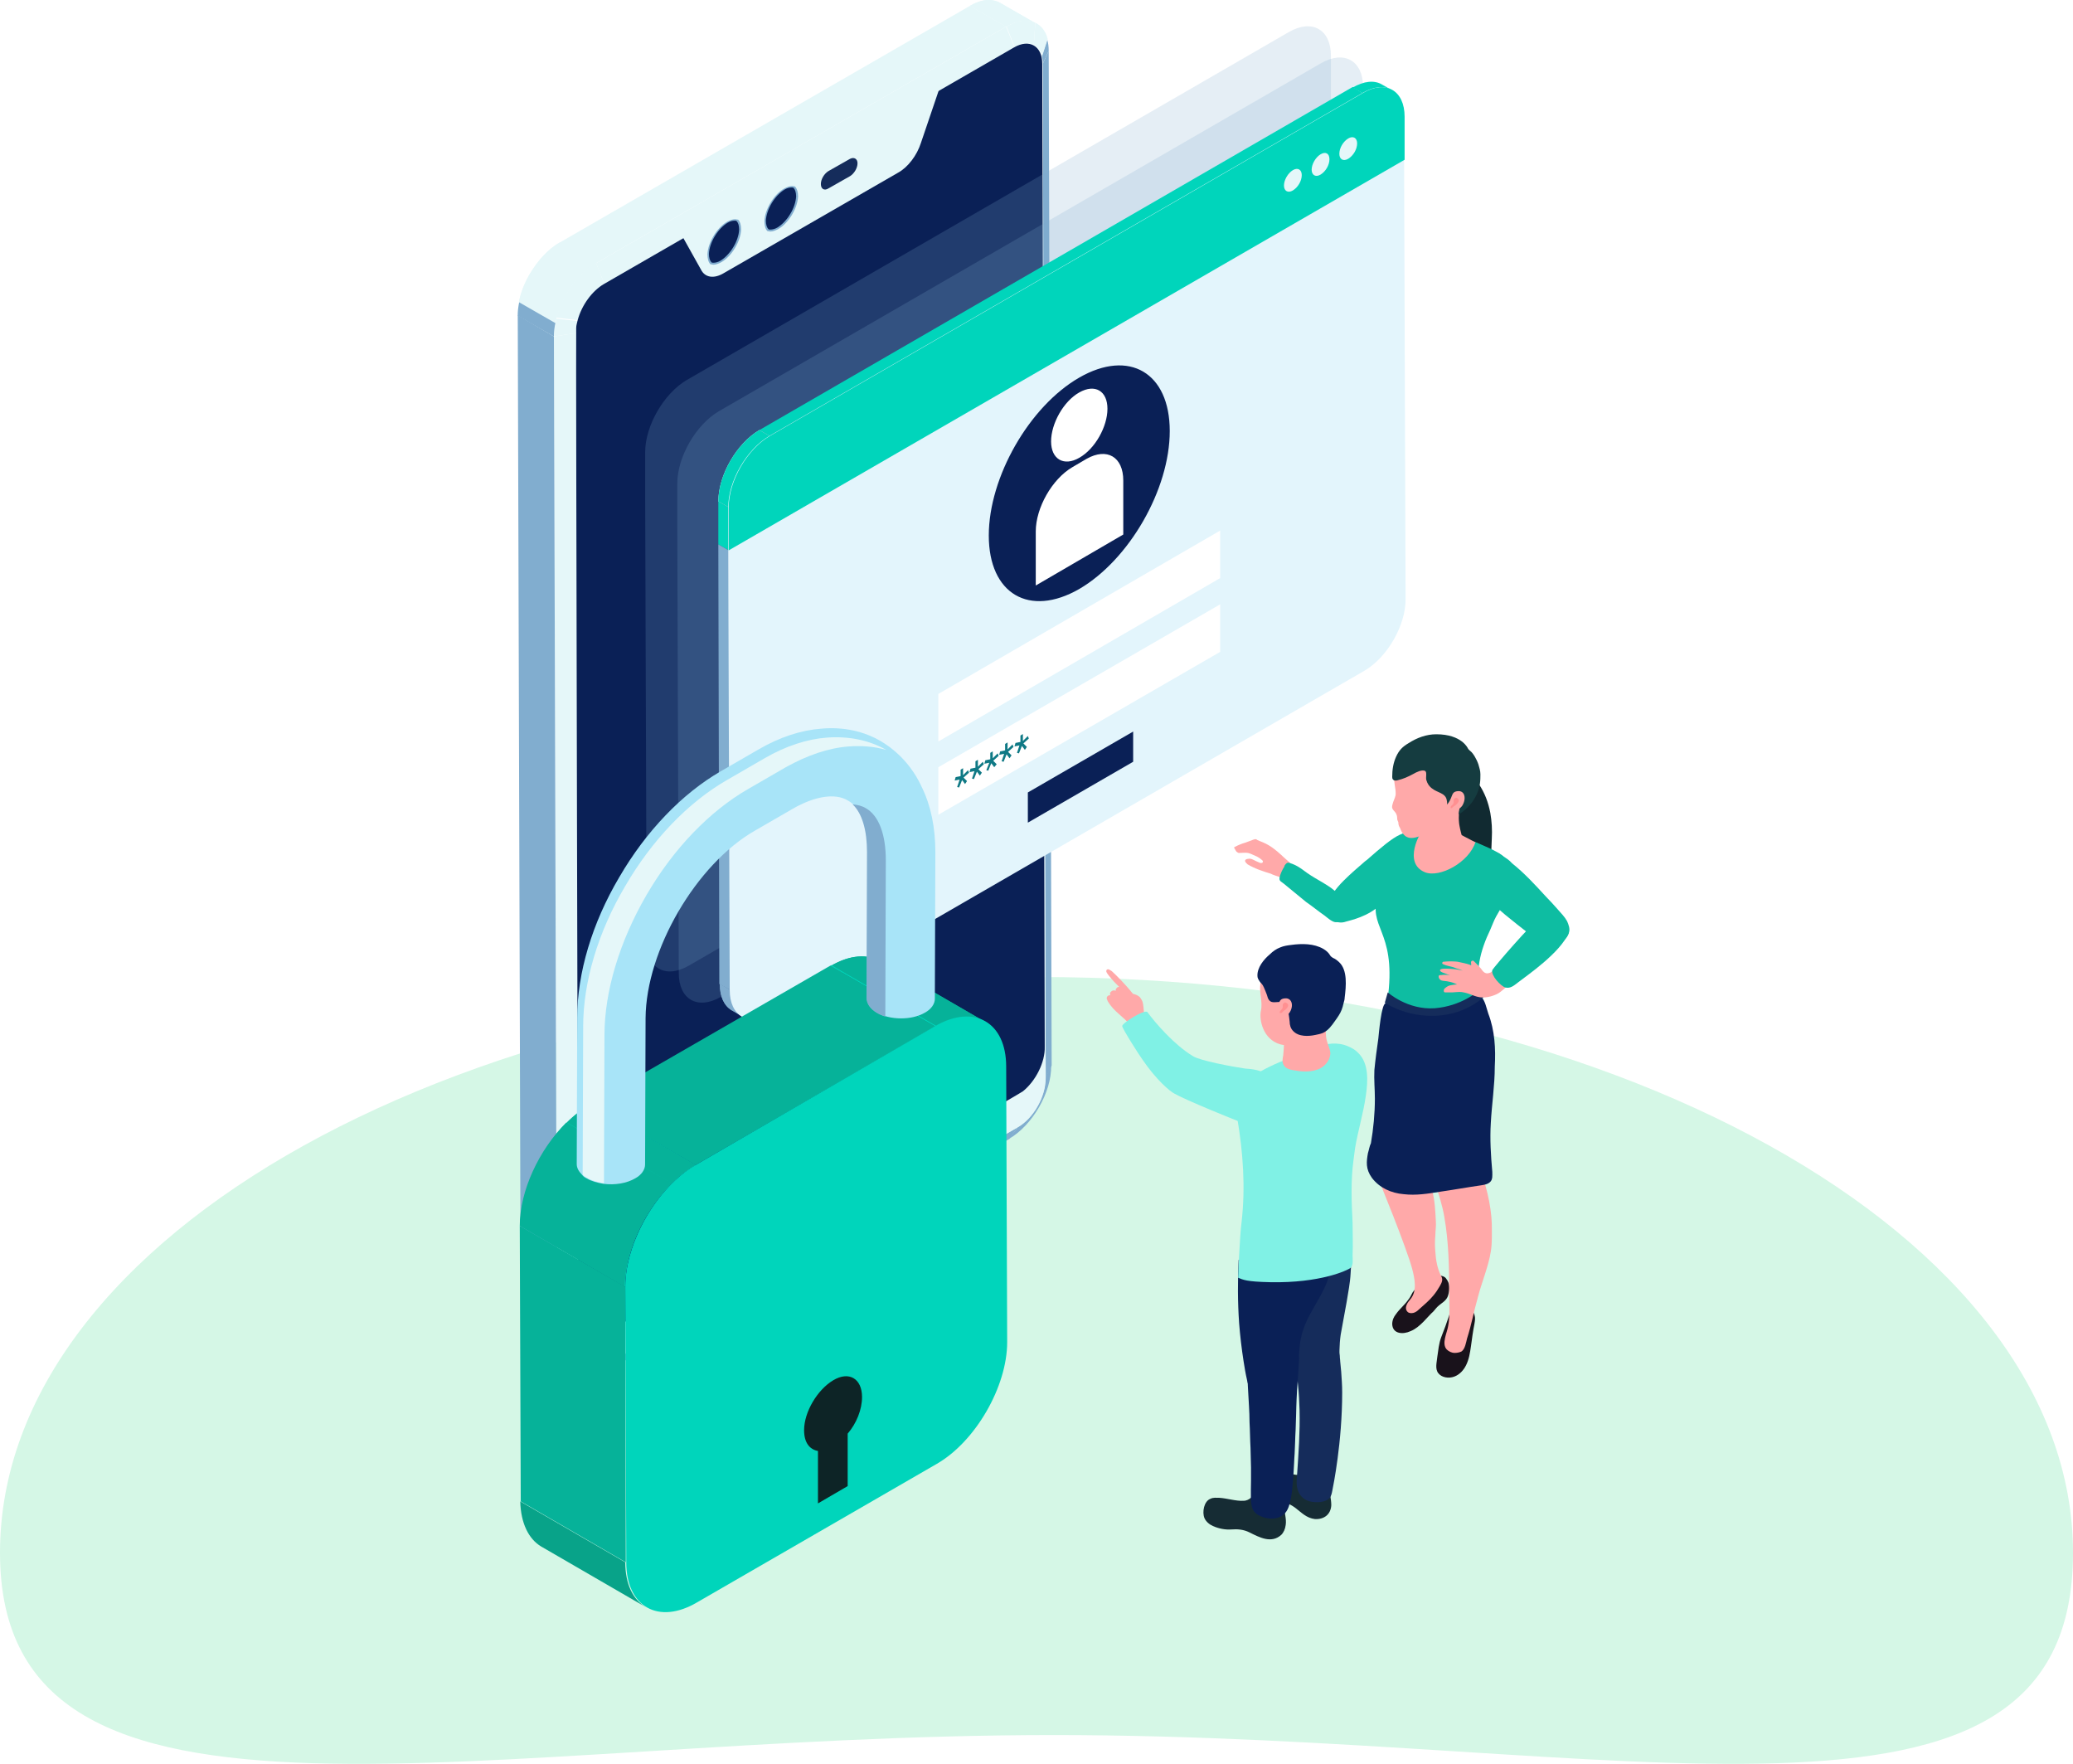 <svg width="1025" height="872" xmlns="http://www.w3.org/2000/svg">
    <g fill="none" fill-rule="evenodd">
        <path fill="#FFF" d="M-204-2201h1440v8889H-204z"/>
        <path d="M521.091 857.764c283.046 0 503.909 67.114 503.909-90.101S795.546 483 512.5 483 0 610.448 0 767.663c0 157.215 238.045 90.101 521.091 90.101z" fill="#D5F7E6"/>
        <g fill-rule="nonzero">
            <path d="m271.678 123.526 7.836 4.649-7.836-4.65c1.714-1.468 3.428-2.691 5.143-3.67L479.593 2.894 497.47 13.17 294.698 130.132c-1.714.979-3.429 2.202-5.143 3.67-3.428 2.937-6.612 6.607-9.061 10.767l-17.877-10.277c2.694-4.16 5.632-7.83 9.06-10.766z" fill="#E5F7F9"/>
            <path d="m294.698 130.132-17.877-10.277c-11.51 6.607-21.061 23.001-20.816 36.214l17.877 10.277c0-13.458 9.306-29.607 20.816-36.214z" fill="#E5F7F9"/>
            <path d="m503.102 557.36-4.163 5.628c11.51-6.607 21.061-23.001 20.816-36.215l-2.939 6.362c.245 9.054-5.877 19.82-13.714 24.225z" fill="#81ADCF"/>
            <path fill="#81ADCF" d="m300.33 674.321-3.918 5.628 202.772-116.961 3.918-5.628z"/>
            <path d="m286.616 668.938-11.02 2.936c.735 4.16 2.449 7.34 5.143 9.054l9.306-6.117c-1.714-.98-2.939-2.937-3.429-5.873z" fill="#E5F7F9"/>
            <path d="m290.045 675.055-9.306 6.117c3.918 2.692 9.306 2.447 15.428-.978l4.163-5.628c-3.918 2.202-7.591 2.202-10.285.49z" fill="#81ADCF"/>
            <g fill="#81ADCF">
                <path d="m263.596 671.14 17.878 10.277c-3.674-2.202-6.123-6.851-6.123-13.458l-17.877-10.277c0 6.607 2.204 11.256 6.122 13.458z"/>
                <path d="m275.351 667.96-17.877-10.278c0 6.607 2.449 11.256 6.122 13.458l17.878 10.277c-3.919-2.202-6.123-6.851-6.123-13.458z"/>
            </g>
            <path fill="#81ADCF" d="m517.061 533.135 2.939-6.362-1.47-501.613-2.938 6.362z"/>
            <path d="m515.592 31.522 2.939-6.362c0-2.202-.245-3.915-.735-5.627l-2.694 8.319c.49.979.49 2.202.49 3.67z" fill="#81ADCF"/>
            <path d="m515.347 27.607 2.694-8.32c-.98-3.914-3.184-6.606-6.122-8.074l-.735 11.011c1.959.979 3.428 2.936 4.163 5.383z" fill="#E5F7F9"/>
            <path d="m511.184 22.224.735-11.01c-2.694-1.224-5.878-1.469-9.551-.246l2.449 11.011c2.449-.734 4.653-.489 6.367.245zM504.817 21.98l-2.45-11.012c-1.469.49-3.183 1.224-4.652 2.203l4.163 10.521c.98-.734 1.959-1.223 2.939-1.713z" fill="#E5F7F9"/>
            <g fill="#E5F7F9">
                <path d="M512.408 11.703 494.531 1.426c-3.918-2.203-9.061-1.958-14.938 1.468L497.47 13.17c5.877-3.426 11.265-3.67 14.938-1.468z"/>
                <path d="M512.408 11.703 494.531 1.426c-2.204-1.224-5.143-1.713-8.326-1.224l17.877 10.277c3.184-.49 6.122-.245 8.326 1.224z"/>
                <path d="M504.082 10.48 486.205.201c-1.96.49-4.164 1.224-6.612 2.692L497.47 13.17c2.449-1.468 4.653-2.203 6.612-2.692z"/>
            </g>
            <path d="m284.902 164.633 1.47 501.613c0 .98 0 1.958.244 2.692l-11.02 2.936c-.245-1.223-.245-2.691-.245-3.915l-1.47-501.613 11.021-1.713z" fill="#E5F7F9"/>
            <path fill="#81ADCF" d="m273.882 166.346-17.877-10.521 1.469 501.857 17.877 10.277z"/>
            <path fill="#E5F7F9" d="M501.633 23.448 497.47 13.17 294.698 130.132l4.163 10.277z"/>
            <path d="M298.861 140.41c-7.837 4.404-13.959 15.17-13.959 24.223l1.47 501.613c0 8.81 6.367 12.48 13.958 8.075L503.102 557.36c7.837-4.405 13.96-15.171 13.96-24.225l-1.47-501.613c0-8.808-6.367-12.479-13.959-8.074L298.861 140.409z" fill="#E5F7F9"/>
            <g fill="#E5F7F9">
                <path d="m298.861 140.41-4.163-10.523c-9.061 5.139-16.898 16.395-19.592 27.161l10.776 1.223c1.714-6.85 6.857-14.192 12.979-17.862zM285.882 158.76l-10.776-1.223c-.734 2.937-1.224 6.118-1.224 8.81l11.02-1.714c0-1.957.245-3.915.98-5.872z"/>
            </g>
            <g>
                <path d="m280.494 144.569-17.877-10.277c-2.939 4.649-5.143 10.032-6.123 15.17l17.878 10.278c1.224-5.139 3.428-10.277 6.122-15.171z" fill="#E5F7F9"/>
                <path d="m274.617 159.74-17.878-10.277a30.348 30.348 0 0 0-.734 6.606l17.877 10.277c0-2.202.245-4.404.735-6.606z" fill="#81ADCF"/>
            </g>
            <path d="M285.882 650.831c0 2.692.49 4.894 1.714 6.362 2.449 3.915 7.102 4.649 12.49 1.468 0 0 204.73-118.185 205.71-119.164 6.367-5.138 11.02-14.436 10.775-22.022l-1.224-485.953c0-8.808-6.367-12.479-13.959-8.074L298.616 140.409c-5.877 3.426-11.02 10.522-12.98 17.862-.244 1.224-.734 2.447-.734 3.915-.245.735.98 488.645.98 488.645z" fill="#0A2056"/>
            <g>
                <path d="m357.88 135.026 86.203-49.672c4.898-2.692 9.306-8.564 11.265-14.681l9.306-27.406-127.345 73.407 9.306 16.64c1.96 3.914 6.368 4.648 11.265 1.712z" fill="#E5F7F9"/>
                <path d="M367.431 114.227c-.245 5.873-4.653 13.214-9.796 16.15-1.469.734-2.693 1.223-3.918 1.223-.98 0-1.959-.49-2.449-.978-.98-.98-1.47-2.692-1.47-4.894.246-5.873 4.654-13.213 9.797-16.15 1.469-.734 2.693-1.223 3.918-1.223.49 0 .98.244 1.47.244 1.714.735 2.448 2.692 2.448 5.628z" fill="#E5F7F9"/>
                <path d="M366.452 113.493c-.245 5.873-4.653 13.213-9.796 16.15-1.47.734-2.694 1.223-3.918 1.223-.49 0-.98-.244-1.47-.244-.98-.98-1.47-2.692-1.47-4.894.246-5.873 4.654-13.213 9.797-16.15 1.469-.734 2.693-1.223 3.918-1.223.49 0 .98.244 1.47.244.979.98 1.469 2.692 1.469 4.894z" fill="#81ADCF"/>
                <path d="M352.738 129.887c-.49 0-.735 0-.98-.244-.735-.734-1.224-2.202-1.224-4.16.244-5.628 4.408-12.48 9.306-15.415 1.224-.734 2.448-.98 3.428-.98.49 0 .735 0 .98.246.734.734 1.224 2.202 1.224 4.16-.245 5.627-4.408 12.478-9.306 15.415-1.224.734-2.449.978-3.428.978z" fill="#0A2056"/>
                <g fill="#0A2056">
                    <path d="M359.35 113.004c0 .734-.49 1.468-1.225 1.957-.734.245-1.224 0-1.224-.734s.49-1.468 1.224-1.957c.735-.245 1.225 0 1.225.734zM356.656 114.717c.245.49 0 1.223-.49 1.957s-1.224.734-1.47.49c-.244-.49 0-1.224.49-1.958.49-.979 1.225-.979 1.47-.49zM354.207 117.653c.49 0 .735.734.49 1.468s-.98 1.468-1.47 1.224c-.49 0-.734-.734-.49-1.469.246-.734.98-1.468 1.47-1.223zM352.983 121.079c.734-.245 1.224 0 1.224.734s-.49 1.468-1.224 1.957c-.735.245-1.225 0-1.225-.734s.49-1.713 1.225-1.957zM352.983 124.015c.49-.734 1.224-.734 1.469-.49.245.49 0 1.224-.49 1.958s-1.224.734-1.47.49c-.244-.245 0-1.224.49-1.958zM354.452 125.972c.245-.734.98-1.468 1.47-1.223.489 0 .734.734.489 1.468s-.98 1.468-1.47 1.224c-.734 0-.979-.735-.49-1.469zM356.9 125.972c0-.734.49-1.468 1.225-1.957.735-.245 1.225 0 1.225.734s-.49 1.468-1.225 1.957c-.98.49-1.47 0-1.224-.734zM359.595 124.504c-.245-.49 0-1.223.49-1.957s1.224-.734 1.469-.49c.245.49 0 1.224-.49 1.958s-1.224.734-1.47.49zM361.799 121.568c-.49 0-.735-.734-.49-1.468s.98-1.468 1.47-1.224c.489 0 .734.735.489 1.469-.245.489-.735 1.223-1.47 1.223zM363.268 117.898c-.735.244-1.224 0-.98-.734 0-.734.49-1.469 1.225-1.958.735-.245 1.224 0 1.224.734-.244.734-.98 1.713-1.469 1.958zM363.268 114.961c-.49.734-1.224.734-1.47.49-.244-.49 0-1.224.49-1.958s1.225-.734 1.47-.49c.245.49 0 1.224-.49 1.958zM361.799 113.004c-.245.734-.98 1.468-1.47 1.223-.49 0-.734-.734-.49-1.468.245-.734.98-1.468 1.47-1.223.735 0 .735.734.49 1.468zM360.82 118.142c0 1.713-1.225 3.67-2.695 4.405-1.47.734-2.694 0-2.694-1.468 0-1.713 1.225-3.67 2.694-4.405 1.47-.979 2.694-.244 2.694 1.468z"/>
                </g>
                <g>
                    <path d="M395.594 97.833c-.245 5.873-4.653 13.213-9.796 16.15-1.47.734-2.694 1.223-3.918 1.223-.98 0-1.96-.49-2.449-.979-.98-.978-1.47-2.691-1.47-4.893.246-5.873 4.654-13.214 9.796-16.15 1.47-.734 2.694-1.223 3.919-1.223.49 0 .98.244 1.47.244 1.468.98 2.448 2.937 2.448 5.628z" fill="#E5F7F9"/>
                    <path d="M394.614 97.1c-.244 5.872-4.653 13.212-9.795 16.149-1.47.734-2.694 1.223-3.919 1.223-.49 0-.98-.245-1.469-.245-.98-.978-1.47-2.691-1.47-4.893.246-5.873 4.654-13.214 9.796-16.15 1.47-.734 2.694-1.223 3.919-1.223.49 0 .98.244 1.47.244.979 1.224 1.468 2.692 1.468 4.894z" fill="#81ADCF"/>
                    <path d="M380.9 113.493c-.49 0-.734 0-.98-.244-.734-.734-1.224-2.203-1.224-4.16.245-5.628 4.408-12.48 9.306-15.416 1.225-.734 2.45-.978 3.429-.978.49 0 .734 0 .98.244.734.734 1.224 2.203 1.224 4.16-.245 5.628-4.408 12.48-9.306 15.416-1.225.734-2.449.978-3.429.978z" fill="#0A2056"/>
                    <g fill="#0A2056">
                        <path d="M387.513 96.61c0 .734-.49 1.468-1.225 1.957-.735.245-1.224 0-1.224-.734s.49-1.468 1.224-1.957c.735-.245 1.225 0 1.225.734zM384.819 98.323c.245.489 0 1.223-.49 1.957s-1.225.734-1.47.49c-.244-.49 0-1.224.49-1.958s.98-.979 1.47-.49zM382.37 101.259c.49 0 .734.734.49 1.468-.245.734-.98 1.468-1.47 1.223-.49 0-.735-.734-.49-1.468s.98-1.223 1.47-1.223zM381.145 104.684c.735-.244 1.225 0 1.225.735 0 .734-.49 1.468-1.225 1.957-.734.245-1.224 0-1.224-.734s.49-1.468 1.224-1.958zM381.145 107.865c.49-.734 1.225-.734 1.47-.489.245.49 0 1.223-.49 1.958-.49.734-1.225.734-1.47.489-.244-.49-.244-1.468.49-1.958zM382.615 109.578c.245-.734.98-1.468 1.469-1.223.49 0 .735.734.49 1.468s-.98 1.468-1.47 1.223c-.734 0-.98-.734-.49-1.468zM384.819 109.823c0-.734.49-1.468 1.224-1.958.735-.244 1.225 0 1.225.734 0 .735-.49 1.469-1.225 1.958-.735.245-1.224-.245-1.224-.734zM387.757 108.11c-.244-.49 0-1.223.49-1.957s1.225-.734 1.47-.49c.244.49 0 1.224-.49 1.958s-1.225.978-1.47.49zM389.961 105.174c-.49 0-.734-.734-.49-1.468.246-.734.98-1.468 1.47-1.224.49 0 .735.734.49 1.468s-.735 1.224-1.47 1.224zM391.43 101.748c-.734.245-1.224 0-.979-.734 0-.734.49-1.468 1.225-1.957.734-.245 1.224 0 1.224.734-.49.734-.98 1.468-1.47 1.957zM391.43 98.567c-.489.734-1.224.734-1.469.49-.244-.49 0-1.224.49-1.958s1.225-.734 1.47-.49c.244.49 0 1.224-.49 1.958zM389.961 96.854c-.244.734-.98 1.469-1.469 1.224-.49 0-.735-.734-.49-1.468s.98-1.468 1.47-1.224c.49 0 .734.49.49 1.468zM388.737 101.748c0 1.713-1.224 3.67-2.694 4.405-1.47.734-2.694 0-2.694-1.469 0-1.712 1.225-3.67 2.694-4.404 1.714-.979 2.939-.245 2.694 1.468z"/>
                    </g>
                </g>
                <path d="m409.553 93.184 10.775-6.117c1.96-1.224 3.674-3.915 3.674-6.362 0-2.202-1.715-3.181-3.674-2.202l-10.775 6.117c-1.96 1.223-3.673 3.915-3.673 6.362s1.714 3.426 3.673 2.202z" fill="#152C5B"/>
            </g>
            <g>
                <path d="M547.284 479.37c.245-.244.98-.244 1.224 0 .49.245.735.49 1.225.734 3.185 2.934 6.615 6.6 9.31 9.779l-.246-.245c.49.49.735.978 1.225 1.467l.245.245c1.225.244 2.45.733 3.43 1.711.49.733.98 1.467 1.225 2.2.49 1.467.734 5.379.734 6.846 0 .489-.98 1.467-1.47 1.467l-.244-.245c-.98.733-1.715 1.711-2.45 2.69-.49.733-1.47.733-2.45.977-3.674-4.645-8.329-6.845-11.268-11.98-.245-.733-.735-1.222-.49-1.955.245-.733.98-1.222 1.714-.978-.245-.733-.245-1.467.49-1.956.49-.489 1.47-.733 2.205-.244-.245-.734.245-1.223.735-1.711.245-.245.49-.245.98-.245-1.715-1.711-3.43-3.423-5.144-5.623-.49-.733-1.47-1.711-1.225-2.445 0 0 0-.244.245-.489z" fill="#FFA9A9"/>
                <g fill="#162C34">
                    <path d="M657.03 736.803c-.244-.733-.734-1.222-2.204-1.467-1.715-.244-3.43-.244-5.145-.244-2.45-.244-4.654-.244-7.104-.489 0-1.956.245-3.912.49-5.623-2.45.489-3.92-.244-6.369-.978-2.695-.978-5.634-1.956-8.574-2.689-1.225-.245-2.45-.733-3.675-.489-3.184.733-4.899 5.867-4.409 8.557.245 1.955 1.715 3.667 3.185 4.89 2.204 1.71 5.634 3.177 8.574 3.666 3.184.49 5.879 1.467 8.574 3.423 3.184 2.445 5.634 5.134 9.798 5.623 4.41.244 7.84-2.2 8.084-6.845 0-1.712-.245-3.179-.49-4.645-.49-1.467-.49-2.2-.734-2.69z"/>
                    <path d="M634.983 744.627v-.978c.245-3.423-1.225-6.357-2.45-9.78-.49-1.222-.98-2.444-1.96-3.178-2.204-1.955-5.879-.244-7.593 2.445-.735 1.223-.98 2.445-1.715 3.667-1.225 2.445-3.43 5.134-6.37 5.134-3.674.245-8.083-1.222-12.003-1.467-1.47 0-2.94-.244-4.41.49-3.184 1.222-4.164 6.6-2.94 9.534.736 1.711 2.45 3.178 4.165 3.912 2.695 1.222 6.125 1.955 9.064 1.71 3.185-.244 6.125 0 9.064 1.468 4.9 2.445 10.779 5.623 15.678 1.222 1.225-1.222 1.96-2.934 2.205-4.89.49-3.178-.735-6.111-.735-9.29z"/>
                </g>
                <path d="M649.436 598.919c-2.204 2.445-11.513-1.711-11.513-2.934-10.779-8.067-8.82 24.937-5.39 38.139 1.715 7.09 1.47 14.424 2.695 21.513 1.225 8.068 3.185 15.891 5.634 23.47.49 1.711 1.225 3.423 2.45 4.645 2.45 2.445 6.614 2.2 10.289 1.467 3.185-.489 6.614-1.467 8.084-4.4.98-1.712.735-3.668.735-5.624-.245-5.134-.245-10.268.49-15.402l2.94-16.135c.734-4.645 1.714-9.29 1.96-14.18.734-8.556-.246-17.113-1.716-25.67-.734-4.4.49-12.712-5.879-13.446-6.124 0-9.309 6.846-10.779 8.557z" fill="#152C5B"/>
                <path d="m637.678 672.75-1.715-7.334c.735 2.2 1.225 4.645 1.715 7.335z" fill="#133765"/>
                <path d="M642.087 676.418c1.715-2.69 6.37-2.445 7.84-1.956 1.224.489 9.798-4.645 12.248-6.6-.245.244.245 2.2.245 2.444 0 .978.245 1.711.245 2.69.245 1.71.245 3.422.49 5.133.245 3.423.49 6.845.49 10.268 0 24.692-4.41 46.206-4.9 48.65-.245 1.223-.49 2.446-1.225 3.423-1.224 1.467-4.409 2.69-9.063 1.956-2.94-.489-5.635-2.445-6.615-5.378-.98-2.445-.735-5.379-.49-8.068.735-10.757 1.47-21.27 1.225-31.782-.245-8.556-.98-17.113-2.694-25.67l2.204 4.89z" fill="#152C5B"/>
                <path d="M612.446 622.878c-.49 10.512-.49 20.78.245 31.293.49 6.356 1.225 12.468 2.205 18.824.49 3.178.98 6.112 1.714 9.29.49 2.934 1.225 3.912 3.675 5.379 5.144 3.422 14.698 3.178 18.618-2.69 4.164-6.356 2.694-16.38 4.41-23.714 2.204-10.512 9.308-18.09 12.983-27.87 1.224-3.667 1.96-7.09 1.96-10.512h-45.81z" fill="#0A2056"/>
                <path d="M669.28 573.25c.244-1.957.489-3.668.734-5.624 1.47-8.801 4.164-17.358 5.39-26.403.98-6.846 1.47-15.647-3.92-20.78-.98-.979-1.96-1.712-2.94-2.2-10.779-6.113-20.822 1.221-30.866 4.889-6.614 2.444-12.984 5.378-18.863 9.29-1.96 1.222-4.164 2.2-5.634 4.156-1.47 2.2-2.205 4.4-2.45 7.09-.245 2.933.49 5.867.98 8.8 2.94 17.114 4.164 34.472 2.205 51.585-.98 7.334-1.715 27.626-1.715 27.626 2.45.978 3.92 1.956 15.923 2.2 24.742.489 38.215-5.867 39.685-7.09 1.47-1.222.98-4.4.98-6.112.245-5.378 0-10.757 0-16.135-.49-10.024-.98-20.78.49-31.293z" fill="#80F1E5"/>
                <path d="M617.1 686.93c.245 5.379.735 10.757.735 16.136.245 4.156.245 8.556.49 12.712 0 3.179.245 6.601.245 9.78.245 18.09-1.96 22.002 6.614 24.691 1.96.49 3.92.734 5.88.245 5.634-1.222 6.614-6.112 7.594-11.98.49-3.422.735-7.578.98-11 .245-2.934.245-5.868.49-8.802.245-3.911.245-7.823.49-11.735.244-5.134.244-10.268.49-15.402.244-6.6.98-13.446 1.224-20.047 0-.978-.49-1.955-1.225-2.444-.98-.734-21.067 6.111-23.272 8.312-.245.244-1.225 2.933-.735 9.534z" fill="#0A2056"/>
                <path d="M615.63 528.266c-6.614-.978-22.292-3.912-25.721-6.112-9.064-5.379-18.618-16.38-22.538-21.759-1.225-1.711-12.493 5.379-12.493 6.846 0 1.222 8.574 14.668 10.044 16.624 6.859 10.023 13.473 15.646 15.923 16.869 6.124 3.422 30.376 13.202 31.846 13.69 4.41.978 12.003-3.178 13.718-6.356 11.269-19.313-8.084-19.558-10.779-19.802z" fill="#80F1E5"/>
                <path d="M634.738 514.575c-.49-2.69-2.45-1.956-1.47-4.4.98-1.956 2.205-3.912 3.92-5.135 1.715-1.466 3.92-2.2 6.124-1.955.735 0 1.225.489 1.96.489 2.205 0 4.164-.49 6.37 0 1.959.244 3.919.488 3.919 2.689 0 3.178-.245 6.112.735 9.045.49 1.712 1.224 3.179 1.47 4.89.244 3.423-2.205 6.6-5.145 8.068-3.674 1.71-8.084 1.71-12.003.977-1.96-.244-4.9-.733-5.88-2.689-.98-1.467-.49-3.422-.245-4.89.245-2.444.49-4.644.245-7.09z" fill="#FFA9A9"/>
                <path d="m639.148 474.725 8.574 5.134c-.735-.244-1.47-.244-2.45.245l-8.574-5.134c.98-.49 1.96-.49 2.45-.245z" fill="#0A2056"/>
                <path d="m645.517 480.104-8.574-5.134c.98-.49 1.715-.49 2.45-.245l8.574 5.134c-.735-.244-1.47-.244-2.45.245z" fill="#2C9A9D"/>
                <path d="M625.674 480.837c-1.225 1.467-2.204 3.178-2.45 5.379-.734 4.4 1.225 9.045.246 13.446-.98 4.4.98 14.18 9.553 16.624 4.41 1.223 12.739-.244 15.679-1.467 3.674-1.71 6.124-5.378 8.329-8.8 17.392-28.36-19.108-39.85-31.357-25.182z" fill="#FFA9A9"/>
                <path d="M664.87 493.306c0 .733-.245 1.71-.49 2.444s-.245 1.223-.49 1.956c-.245.489-.245.978-.49 1.467-.735 1.956-1.96 3.667-3.185 5.378-1.715 2.445-3.43 4.89-6.124 6.112-1.225.49-2.45.734-3.675.978-3.43.734-8.329.978-11.023-1.956-1.225-1.222-1.715-2.933-1.715-4.645-.245-1.711-.245-2.933-.735-4.645 0-.489-.245-.733-.245-1.222-.245-.733-.49-1.222-.735-1.711-.49-.978-1.225-1.712-2.45-1.956-1.714-.49-3.92.489-5.389-.49-.735-.488-1.225-1.466-1.47-2.444-.245-.978-.735-1.956-.98-2.69-.49-1.222-.98-2.444-1.715-3.422-.49-.489-.98-.978-1.224-1.467-.49-.733-.98-1.466-.98-2.444-.245-4.156 3.184-8.313 6.124-10.757 1.47-1.467 3.185-2.69 5.144-3.423 1.715-.733 3.43-.978 5.39-1.222 5.39-.734 11.268-.734 15.923 1.955 1.225.734 2.45 1.712 3.184 2.934.245.245.245.49.49.734s.735.489.98.733c1.225.489 2.45 1.467 3.185 2.2 4.164 3.912 3.43 11.735 2.695 17.603z" fill="#0A2056"/>
                <path d="M635.473 493.55c3.43-.244 4.41 3.912 1.96 7.334-.735.978-1.96 1.956-2.695 2.69-6.124 5.378-7.594-.245-5.88-2.2 4.655-4.401 2.45-7.58 6.615-7.824z" fill="#FFA9A9"/>
                <path d="M634.493 499.906c.49-.244 4.165-2.689 1.47-4.156-.735-.489-1.47.245-1.715.978v1.223c0 .244-.245.489-.245.733-.245.489-1.47 1.222-1.225 1.956.49.733 1.715-.49 1.715-.734z" fill="#FF9091"/>
                <g>
                    <path d="M616.365 426.808c-.245-.244-.735-.733-.735-1.222 0-.734.98-.978 1.47-.978.98-.245 1.715 0 2.695.489.98.489 1.96.978 3.185 1.467.245 0 .735.244.98 0 .244 0 .49-.245.49-.734s-.98-.978-1.47-1.467c-.735-.489-1.47-.978-2.205-1.222-1.225-.489-2.45-1.222-3.675-1.467-1.47-.244-2.94 0-4.41 0-.244 0-.49 0-.734-.244-.49-.245-.735-.49-.98-.978-.245-.49-.49-.978-.735-1.223v-.244s0-.245.245-.245c1.715-.977 3.675-1.71 5.39-2.2 1.224-.489 2.694-.978 3.919-1.467.245 0 .735-.244.98-.244s.735.244.98.489c.98.489 1.96.733 2.94 1.222 3.429 1.467 6.124 3.667 8.818 6.112 1.715 1.711 3.675 3.178 5.39 4.89 1.47 1.222.49 3.911-.735 5.134-.245.244-.49.489-.98.733-1.225.733-2.695.733-4.165.244-.735-.244-3.92-1.222-4.654-1.71-3.92-1.223-7.84-2.446-11.514-4.646l-.49-.489z" fill="#FFA9A9"/>
                    <path d="M691.816 435.365c10.29-6.601 14.209-17.358 10.534-21.025-6.37-6.112-12.003-1.956-26.457 10.757-.245.244-.735.489-.98.733-3.674 3.178-7.104 6.112-10.533 9.535-1.96 1.956-3.675 3.911-5.145 6.112-.245.489-.735.978-.98 1.467-.245.488-.49 1.222-.49 1.71-.49 1.468-.98 3.18-.98 4.646 0 1.956.49 4.156 2.205 5.378 1.715 1.467 4.41 1.712 6.37.978 2.45-.733 11.268-2.444 17.637-8.8 3.92-4.157-4.409-2.935 8.82-11.491z" fill="#0EBDA2"/>
                    <path d="M635.228 427.786c.735-.978 1.225-1.467 2.205-1.222.98.244 2.205.733 3.185 1.222 1.96.978 3.919 2.445 5.879 3.912 2.45 1.711 5.144 3.178 7.594 4.645 1.96 1.222 3.674 2.2 5.39 3.667 3.184 2.445 10.533 7.823 7.103 12.713-1.224 1.71-4.164 3.422-6.369 3.178-1.715-.245-3.92-2.2-5.144-3.178-3.185-2.2-6.124-4.645-9.31-6.846-3.674-2.933-7.348-6.112-11.023-9.045-1.47-1.223-2.45-1.223-1.96-3.423.49-1.711 1.225-3.423 2.205-4.89l.245-.733z" fill="#0EBDA2"/>
                    <path d="M737.381 420.696c0-1.956.245-4.156.245-6.112.245-4.156 0-8.556-.735-12.712-.98-5.134-2.695-9.78-5.634-14.18-.49-.733-.98-1.222-1.47-1.711-1.47.244-3.185-.245-4.41.489-1.96.978-3.184 4.4-4.164 6.112-2.205 5.134-2.94 10.756-1.715 16.135.49 2.2 1.47 3.667 1.96 5.623.98 2.445 1.715 4.645 2.94 6.845 1.714 2.69 4.164 4.89 7.349 5.379 1.47.244 3.184 0 4.41-.978 1.224-1.467 1.224-3.178 1.224-4.89z" fill="#112A31"/>
                    <path d="M736.401 419.718c-4.654-2.2-13.228-6.356-17.883-9.29-.735-.489-3.674 1.467-4.654 1.467-5.88-1.222-12.249-.978-17.883 1.467h-.245v36.182h35.276l5.39-29.826z" fill="#FFA9A9"/>
                    <path d="M723.173 416.785s-21.803 11.001-20.823-1.223c1.47-16.869 2.45-18.58 10.044-20.78 1.96-.49 2.94-2.445 5.144-2.2 7.84.244 4.655 4.4 4.165 7.334-1.47 8.801 1.715 12.224 1.47 16.869z" fill="#FFA9A9"/>
                    <path d="M703.575 410.428h-.245c.735-.244 1.225 0 .245 0z" fill="#BDEAF0"/>
                    <path d="M747.425 432.187v2.2c0 1.956-.735 3.912-.98 5.867-.49 2.2-1.715 4.4-2.94 6.357-1.225 2.2-2.45 4.156-3.674 6.356-1.225 2.2-1.96 4.4-2.94 6.6-2.45 5.135-4.41 10.269-5.39 15.892-.734 4.4-.734 9.045-.49 13.446.246 2.2.49 4.4.49 6.356v2.2c-.244.734-.49.979-1.224 1.712-3.92 2.934-8.574 4.89-13.229 5.623-5.144.978-10.778.489-15.678-.245-1.47-.244-2.94-.489-4.164-.733-5.88-1.467-10.289-3.178-11.024-3.667-.98-.734-.49-.49.245-8.557 3.675-32.27-10.534-32.76-4.9-49.628.98-2.934 2.94-5.623 4.165-8.557 4.41-10.512 1.715-22.247 17.883-22.98-.98.244-10.289 16.135.98 20.78 7.349 2.933 21.802-4.89 24.987-14.913 4.9 2.2 9.064 3.667 13.228 6.6 2.94 2.445 4.41 5.379 4.655 9.29z" fill="#0EBDA2"/>
                    <path d="M717.783 647.325c-.49.978-.98 1.956-1.225 2.934-1.224 3.667-2.45 7.09-3.92 10.757-1.224 3.178-1.469 6.6-1.959 9.779-.245 2.69-1.225 5.867.49 8.068 1.715 2.2 5.144 2.689 7.84 1.71 2.694-.977 4.654-3.177 5.878-5.622 1.47-2.934 1.96-6.112 2.45-9.535.49-3.667.98-7.334 1.715-11.001.245-1.467.49-2.934 0-4.4-.98-3.912-7.84-6.601-10.779-3.423-.245 0-.49.489-.49.733zM688.387 654.66c0-1.956.735-3.668 1.96-5.135 1.714-2.444 4.164-4.4 5.879-6.845.98-1.222 1.47-2.2 2.205-3.667.735-1.222 2.204-2.445 3.184-3.667l.49-.489c1.715-1.711 3.92-3.178 6.37-3.912 1.96-.489 5.389-.733 6.614 1.223 1.96 2.444 1.714 5.378.98 8.067-.735 2.934-3.43 3.912-5.39 5.868-.98.978-1.715 2.2-2.94 3.178-1.47 1.467-2.694 2.934-3.919 4.156-1.96 1.956-3.92 3.667-6.37 4.645-3.674 1.711-8.818 1.467-9.063-3.423z" fill="#19121B"/>
                    <path d="M680.058 579.361c1.96 4.4 15.188 36.916 18.128 47.673 1.224 4.645 2.694 11.001-.735 15.157-.735.978-1.47 1.712-1.96 2.934-.49 1.222-.49 2.445.49 3.423.735.733 1.96.733 2.94.489.98-.245 1.96-.978 2.694-1.712 2.45-2.2 5.145-4.4 7.104-6.845 1.225-1.467 2.205-2.934 3.185-4.645.98-1.711 1.715-3.178.735-4.89-1.96-3.667-2.695-8.067-2.94-12.223-.245-2.69-.245-5.379 0-7.824 0-2.444.49-4.89.245-7.334-.245-4.89-.49-10.023-1.715-14.668-.98-3.179-2.204-6.357-4.409-8.802-2.205-2.689-5.144-4.156-7.35-6.6-1.469-1.467-3.184-2.934-5.389-2.445l-11.023 8.312z" fill="#FFA9A9"/>
                    <path d="M738.116 523.62c0-6.111-.245-9.779-1.225-15.89-.49-3.912-3.675-14.669-3.675-14.669s-16.168 6.845-21.312 7.334c-6.124.734-8.819.734-13.473-.244-2.205-.49-2.45-.245-2.45 1.956 0 3.178 1.225 6.6 1.715 9.534 2.204 11.735 5.879 23.47 7.594 35.205 1.47 9.534.98 19.802 2.45 29.581.49 4.156 2.694 8.312 4.654 11.98 2.205 4.156 4.41 6.356 8.329 6.111 1.96-.244 4.9-2.2 6.124-3.911.735-.978.735-2.934 1.225-4.156.98-3.423 1.96-6.846 2.695-10.268.245-.734.245-1.467.49-2.2v-.245c1.714-9.29 2.94-18.825 4.164-28.115 1.47-7.09 2.94-14.424 2.695-22.002z" fill="#A8EEEB"/>
                    <path d="M706.76 570.315c.735 11.49 5.389 19.803 7.349 31.049 2.204 12.468 2.45 25.18 2.45 37.649 0 5.379.49 11.246-.49 16.38-.49 3.423-3.43 8.801-.735 11.735.98.978 2.45 1.711 3.92 1.711 1.224 0 2.449-.244 3.429-.733 1.715-1.223 2.204-4.4 2.694-6.357 2.205-6.845 3.43-13.69 5.39-20.536 1.96-7.578 5.144-14.913 6.369-22.491.735-4.401.49-9.046.49-13.691-.245-9.046-3.185-21.27-6.86-29.337-.98-1.956-1.224.489-3.184 0l-20.822-5.379z" fill="#FFA9A9"/>
                    <path d="M676.383 570.07c-.735 4.157-1.225 7.824 1.96 12.225 3.675 4.89 9.554 7.578 15.678 8.067 6.124.734 12.004-.244 18.128-1.222 6.86-.978 13.473-2.2 20.333-3.178 1.47-.245 3.184-.49 4.409-1.712 1.225-1.222.98-3.178.98-4.889-.735-8.312-1.225-16.135-.735-24.203.49-9.29 1.96-18.58 1.96-27.87.49-8.801 0-17.847-3.185-26.16-.735-1.955-1.715-7.334-3.674-8.067-2.94-1.222-8.82 2.69-11.514 3.667-3.92 1.223-17.638 3.912-20.578 3.912-6.124.244-7.349-4.89-14.943-4.645-2.205 0-3.43 15.157-3.674 17.358-.735 5.134-1.47 10.512-1.96 15.646-.245 4.89.245 9.29.245 14.18 0 7.334-.735 14.913-1.96 22.002-.735 1.467-.98 3.423-1.47 4.89z" fill="#0A2056"/>
                    <path d="M684.712 495.75c.735-2.689 1.47-5.134 1.47-5.134s9.799 8.801 23.272 7.824c12.739-.978 21.803-8.313 21.558-9.046.735 1.222 1.715 2.445 2.45 3.667-13.964 11.98-34.296 11.49-48.75 2.69z" fill="#152C5B"/>
                    <g>
                        <path d="M715.089 406.517c.49-.49 1.224-.734 1.714-1.223l.735-.733c2.205-1.956 3.43-4.89 5.145-7.09 1.715-2.445 2.45-5.623 2.94-8.557.98-5.867-.736-11.979-4.9-16.38-4.655-4.889-12.004-6.845-18.618-5.133-1.715.489-3.43 1.222-5.144 1.955-1.47.734-2.695 1.467-3.92 2.69-.735.733-1.225 1.71-1.715 2.444-.98 1.712-1.47 3.179-1.96 5.134-.244.978-.244 1.956-.244 2.934 0 1.711.245 3.423.49 5.379.245 1.466.49 2.933.49 4.4 0 1.467-.735 2.69-1.225 4.156-.245.734-.735 2.2-.49 2.934.245.978 1.225 1.711 1.715 2.445.49.978.735 1.466.735 2.689 0 .733.244 1.222.49 1.711.244.49 0 .978.244 1.467 0 .489.49 1.222.735 1.711.245.734.49 1.223.735 1.712 1.96 3.422 4.655 3.667 8.33 2.444 2.694-.977 5.144-2.444 7.838-3.911 2.205-1.223 4.165-2.2 5.88-3.178z" fill="#FFA9A9"/>
                        <path d="M731.992 382.803c0-1.712-.49-3.179-.98-4.89-.49-1.467-1.225-2.934-1.96-4.156-.49-.733-.98-1.467-1.47-1.956-.49-.489-1.47-1.222-1.715-1.711 0 0-2.94-7.09-15.678-7.09-4.9 0-9.554 1.711-13.718 4.4-2.94 1.712-4.655 3.423-6.124 6.601-1.47 3.179-1.96 6.601-1.96 10.024 0 .489 0 .978.49 1.467.49.489 1.47.489 2.204.244 2.94-.733 5.145-1.711 7.84-3.178 1.224-.733 4.164-2.2 5.634-1.467 1.225.49.245 3.423.735 4.645.49 1.712 1.47 3.178 2.94 4.156 1.224.978 2.694 1.467 4.164 2.2 1.47.734 2.695 1.712 2.94 3.423.49 1.712-.245 3.667 1.224 4.645 1.715.978 6.37-2.933 6.125-2.444-1.225 1.955-.98 1.466-1.47 4.89 5.39-3.18 9.554-8.802 10.534-15.158.245-1.712.245-3.179.245-4.645z" fill="#153C40"/>
                        <path d="M720.968 391.115c3.43-.245 4.164 3.911 1.96 7.334-.735.978-1.96 1.711-2.695 2.445-6.124 5.134-7.594-.49-5.634-2.2 4.41-4.157 2.204-7.335 6.369-7.58z" fill="#FFA9A9"/>
                        <path d="M718.763 398.693c.49-.244 4.165-2.689 1.715-4.156-.735-.489-1.47.245-1.715.978v1.223c0 .244-.245.489-.245.733-.245.489-1.47.978-1.225 1.956.245.489 1.225-.49 1.47-.734z" fill="#FF9091"/>
                    </g>
                    <path d="M738.116 479.86c-.245.244-.735.733-1.225.977-.735.245-1.47.49-2.205.245-.98-.245-1.715-1.223-2.204-1.956-.98-1.222-2.205-2.445-3.43-3.667-.245-.245-.735-.734-.98-.49-.49 0-.735.49-.735.734 0 .245.245 1.467 0 1.467s-.98-.489-1.47-.489c-.49-.244-.98-.244-1.714-.489-1.225-.244-2.205-.489-3.43-.733a32.166 32.166 0 0 0-6.86 0c-.244 0-.49 0-.49.244-.244 0-.244.245-.244.49 0 .244.245.488.49.488 1.47.734 3.184.978 4.9 1.467.734.245 1.224.489 1.959.733.98.245 1.715.49 2.695.978-2.695-.733-5.635-.978-8.574-.978-.49 0-1.96 0-2.45.49-.49.733.735 1.222 1.225 1.466 1.47.49 3.184 1.223 4.654 1.712-1.715-.734-3.674-.734-5.39-.49-.979 0-1.469 0-1.224 1.223.245.733.735 1.222 1.47 1.467.98.244 2.205.244 3.184.489 1.47.244 2.94.733 4.41 1.467-1.225 0-2.45.244-3.675.489-.98.244-1.96.978-2.694 1.711-.245.489-.49 1.711.49 1.711h2.94c1.96 0 4.164-.489 6.124 0 2.94.49 5.634 2.2 8.574 2.445 2.694.245 5.389-.489 7.594-1.467 2.204-.978 3.92-2.934 5.879-4.4 1.225-.734 2.695-1.223 3.675-2.2 1.224-1.223 2.204-2.445 3.43-3.668.49-.489.979-1.222.979-1.956 0-.977-.735-1.955-1.715-2.689-1.225-.733-2.45-1.467-3.92-1.711-1.224-.245-2.939-.49-4.164 0-1.715.733-3.184 2.445-4.654 3.667l-1.225 1.222z" fill="#FFA9A9"/>
                    <path d="M743.015 423.141c-.245-.244-.735-.489-.98-.733-.98-.734-2.45-1.467-3.674-.978-.98.244-1.715 1.222-1.96 2.2-1.225 2.445-1.47 5.378-1.715 8.068-.245 2.689-.245 5.623.245 8.312.49 2.445 1.47 5.623 3.43 7.334 1.96 1.467 3.92 3.178 5.88 4.89 3.919 3.178 7.838 6.356 12.003 9.534 1.96 1.467 3.92 3.423 6.124 4.4 6.37 2.445 12.493-.733 13.473-5.378.49-1.711-.245-3.667-.98-5.378-1.224-2.2-2.94-3.912-4.654-5.868-1.96-2.2-3.92-4.4-5.88-6.356-5.144-5.623-10.533-11.49-16.657-16.38-1.47-1.711-3.185-2.69-4.655-3.667z" fill="#0EBDA2"/>
                    <path d="M744.24 488.172c2.695.733 4.655-1.223 6.614-2.69 4.41-3.422 20.578-14.424 24.742-24.203.98-2.445-4.899-4.645-7.594-6.845-1.96-1.711-5.144-.734-7.104 0-2.45.733-22.537 23.959-23.027 25.18-.735 2.69 4.164 7.824 6.37 8.558z" fill="#0EBDA2"/>
                </g>
            </g>
            <g>
                <path d="M658.818 269.636c0 13.217-9.29 29.125-20.536 35.734L340.514 477.428c-11.49 6.609-20.78 1.224-20.78-11.748L319 245.161v-21.538c0-13.216 9.29-29.125 20.536-35.733L637.304 15.83c11.49-6.607 20.78-1.223 20.78 11.749v21.538l.734 220.52z" opacity=".2" fill="#81ADCF"/>
                <path d="M674.709 285.055c0 13.217-9.29 29.126-20.536 35.734L356.404 492.848c-11.49 6.608-20.78 1.223-20.78-11.748l-.733-220.52v-21.538c0-13.216 9.29-29.125 20.536-35.733L653.195 31.25c11.49-6.608 20.78-1.224 20.78 11.748v21.538l.734 220.52z" opacity=".2" fill="#81ADCF"/>
                <path d="m683.265 41.53 5.134 2.937c-3.667-2.203-8.8-1.958-14.424 1.468l-5.134-2.937c5.623-3.182 10.757-3.426 14.424-1.468z" fill="#E5F7F9"/>
                <path d="m673.975 46.18-5.134-2.937c5.623-3.182 10.757-3.671 14.424-1.469l5.134 2.937c-3.667-2.202-8.8-1.958-14.424 1.469z" fill="#00D5BB"/>
                <g fill="#81ADCF">
                    <path d="m366.917 502.393-5.134-2.937c-3.667-2.203-5.868-6.608-5.868-12.972l5.134 2.937c0 6.364 2.2 11.014 5.868 12.972z"/>
                    <path d="m366.917 502.393-5.134-2.937c-3.667-2.203-5.868-6.608-5.868-12.972l5.134 2.937c0 6.364 2.2 11.014 5.868 12.972z"/>
                </g>
                <path fill="#00D5BB" d="m360.316 250.79-5.134-2.937v21.294l5.134 2.937z"/>
                <path fill="#81ADCF" d="m355.182 269.147.489 217.337 5.378 2.937-.733-217.337z"/>
                <path fill="#00D5BB" d="m380.607 215.546-5.134-2.937L668.841 43l5.134 3.18z"/>
                <path d="m360.316 250.79-5.134-2.937c0-12.971 9.046-28.635 20.291-35.244l5.134 2.937c-11.245 6.609-20.291 22.517-20.291 35.244z" fill="#E5F7F9"/>
                <path d="m360.316 250.79-5.134-2.937c0-12.971 9.046-28.635 20.291-35.244l5.134 2.937c-11.245 6.609-20.291 22.517-20.291 35.244z" fill="#00D5BB"/>
                <path d="M695 296.314c0 12.972-9.046 28.635-20.291 35.244L381.34 501.169c-11.246 6.608-20.536 1.224-20.536-11.748l-.733-217.337V250.79c0-12.971 9.045-28.635 20.29-35.244l293.369-169.61c11.246-6.61 20.536-1.225 20.536 11.747v21.293L695 296.314z" fill="#E3F5FC"/>
                <path d="M694.511 78.976 360.316 272.084V250.79c0-12.971 9.046-28.635 20.291-35.244l293.368-169.61c11.246-6.61 20.536-1.225 20.536 11.747v21.293z" fill="#00D5BB"/>
                <g>
                    <path d="M578.386 213.099c0-28.88-20.047-40.628-44.738-26.433-24.692 14.195-44.739 49.195-44.739 78.075 0 28.88 20.047 40.629 44.739 26.433 24.691-14.44 44.738-49.195 44.738-78.075z" fill="#0A2056"/>
                    <path d="M547.583 202.085c0 8.811-6.112 19.825-13.935 24.23-7.58 4.406-13.935.735-13.935-8.076s6.111-19.825 13.935-24.23c7.823-4.406 13.935-.735 13.935 8.076zM555.406 264.252v-26.678c0-11.748-8.068-16.398-18.091-10.77l-7.09 4.162c-10.023 5.874-18.091 20.07-18.091 31.817v26.678l43.272-25.21z" fill="#FFF"/>
                    <path d="m536.581 227.294-5.867 3.427 5.867-3.427z" fill="#81ADCF"/>
                </g>
                <path fill="#FFF" d="m603.322 285.79-139.35 80.767V343.06l139.35-80.767z"/>
                <path fill="#0A2056" d="m560.295 361.662-52.073 30.104v14.93l52.073-30.104z"/>
                <path fill="#FFF" d="m603.322 322.257-139.35 80.523v-23.496l139.35-80.523z"/>
                <g fill="#0F7985">
                    <path d="m474.485 385.403-2.445.49.49-1.714 2.444-.49v-3.181l1.222-.735v3.427l2.445-2.448.489 1.224-2.69 2.448 1.712 1.713-.978 1.468-1.467-1.958-1.466 3.672-.978-.245zM481.82 381.242l-2.445.49.488-1.714 2.445-.49v-3.181l1.223-.734v3.426l2.444-2.447.49 1.223-2.69 2.448 1.711 1.713-.978 1.469-1.466-1.958-1.467 3.67-.978-.244zM489.153 377.081l-2.444.49.489-1.714 2.444-.49v-3.18l1.223-.735v3.426l2.444-2.447.49 1.224-2.69 2.447 1.712 1.713-1.223 1.469-1.467-1.958-1.467 3.671-.977-.245zM496.488 372.676l-2.445.49.489-1.714 2.445-.49v-3.181l1.222-.735v3.427l2.445-2.448.489 1.224-2.69 2.448 1.712 1.713-.978 1.468-1.467-1.958-1.467 3.672-.978-.245zM504.066 368.515l-2.444.49.489-1.714 2.444-.49v-3.181l1.223-.734v3.426l2.444-2.447.49 1.223-2.69 2.448 1.711 1.713-.977 1.469-1.467-1.958-1.467 3.67-.978-.244z"/>
                </g>
                <g fill="#E5F7F9">
                    <path d="M662.24 76.04c0 2.692 1.956 3.915 4.401 2.447 2.445-1.469 4.4-4.65 4.4-7.587 0-2.693-1.955-3.916-4.4-2.448-2.445 1.469-4.4 4.65-4.4 7.587zM648.55 83.871c0 2.692 1.956 3.916 4.4 2.448 2.445-1.469 4.401-4.65 4.401-7.587 0-2.937-1.956-3.916-4.4-2.448-2.445 1.469-4.4 4.895-4.4 7.587zM634.86 91.703c0 2.692 1.955 3.916 4.4 2.448 2.445-1.469 4.4-4.65 4.4-7.588 0-2.692-1.955-3.916-4.4-2.447-2.445 1.468-4.4 4.895-4.4 7.587z"/>
                </g>
            </g>
            <g>
                <path d="m267.532 764.517 51.922 30.083c-6.368-3.669-10.286-11.25-10.286-22.257l-51.923-30.083c.245 10.762 4.164 18.588 10.287 22.257z" fill="#08A389"/>
                <path d="M487.224 505.262 435.3 475.18c-6.368-3.669-15.185-3.18-24.737 2.446l51.923 30.083c9.552-5.625 18.369-6.114 24.737-2.446z" fill="#06B299"/>
                <path d="M487.224 505.262 435.3 475.18c-6.368-3.669-14.94-3.18-24.247 2.201l51.923 30.084c9.307-5.381 18.124-5.87 24.247-2.202z" fill="#06B299"/>
                <path d="m462.977 507.219-51.923-30.083c-.245 0-.245.244-.49.244l51.923 30.084c.245 0 .245 0 .49-.245z" fill="#00D5BB"/>
                <path fill="#06B299" d="M309.168 636.113 257 606.029l.49 136.231 51.923 30.083zM462.487 507.464l-51.923-30.084-118.786 68.483 52.168 30.083z"/>
                <g>
                    <path d="m343.946 575.946-51.923-30.083c-19.103 11.006-34.778 38.154-34.778 60.166l51.923 30.084c-.245-22.013 15.43-49.161 34.778-60.167z" fill="#00D5BB"/>
                    <g fill="#06B299">
                        <path d="m343.946 575.946-51.923-30.083c-4.163 2.445-8.082 5.38-11.756 9.05l51.923 30.082c3.674-3.668 7.593-6.603 11.756-9.05zM332.19 584.995l-52.168-30.083C266.552 568.364 257 588.664 257 606.03l51.923 30.084c0-17.366 9.797-37.666 23.267-51.118z"/>
                    </g>
                </g>
                <path d="M343.946 575.946c-19.104 11.006-34.778 38.154-34.778 60.167l.49 136.23c0 22.013 15.92 31.062 35.023 19.811l118.54-68.482C482.326 712.666 498 685.518 498 663.505l-.49-136.23c0-22.013-15.92-31.062-35.023-20.056l-118.54 68.727z" fill="#00D5BB"/>
                <path d="M426.239 690.654c0-9.05-6.368-12.963-14.205-8.316-7.838 4.647-14.45 15.653-14.45 24.703 0 6.114 2.693 9.538 6.857 10.272v25.925l14.695-8.56v-25.925c4.409-5.137 7.103-11.985 7.103-18.1z" fill="#0D2426"/>
                <g>
                    <path d="m462.487 421.372-.245 72.395c0 2.446-1.715 5.136-4.899 6.848-6.612 3.914-17.389 3.67-23.757 0-3.184-1.956-4.898-4.402-4.898-7.092l.245-72.396c0-12.718-3.429-22.012-9.797-25.436-6.123-3.669-16.164-2.202-27.186 4.158l-18.614 10.761c-29.145 16.631-53.882 59.188-54.127 92.696l-.245 72.395c0 2.446-1.714 5.137-4.898 6.849-4.164 2.445-10.042 3.424-15.675 2.69-2.939-.49-5.878-1.223-8.327-2.69-.98-.49-1.714-.979-2.204-1.712-1.715-1.713-2.694-3.425-2.694-5.381l.245-72.396c0-22.012 7.347-46.715 20.818-69.46 13.225-22.746 31.104-41.334 50.208-52.34l18.614-10.762c10.531-6.114 21.063-9.539 31.104-10.272 10.777-.979 21.063 1.223 29.636 6.359 8.572 5.136 15.674 12.962 20.083 22.746 4.409 9.05 6.613 19.81 6.613 32.04z" fill="#A8E4F8"/>
                    <path d="M428.198 399.604c-1.96-1.223-4.163-1.712-6.613-1.957 4.654 4.403 7.103 12.718 7.103 23.48l-.245 72.396c0 2.445 1.715 5.136 4.898 7.092 1.225.734 2.695 1.468 4.409 1.957l.245-77.287c0-12.718-3.429-22.012-9.797-25.681z" fill="#81ADCF"/>
                    <path d="M438.24 370.744c-5.878-1.712-12.246-2.202-18.614-1.712-10.042.733-20.573 4.402-31.105 10.272l-18.613 10.761c-19.104 11.006-36.983 29.595-50.209 52.34-13.225 22.746-20.818 47.449-20.818 69.461l-.245 73.13c-2.939-.49-5.878-1.224-8.327-2.691-.98-.49-1.714-.978-2.204-1.712l.245-73.13c0-22.012 7.347-46.714 20.818-69.46 13.225-22.746 31.104-41.334 50.208-52.34L377.99 374.9c10.531-6.114 21.063-9.538 31.105-10.272 10.531-.734 20.573 1.223 29.145 6.115z" fill="#E5F7F9"/>
                </g>
            </g>
        </g>
    </g>
</svg>
